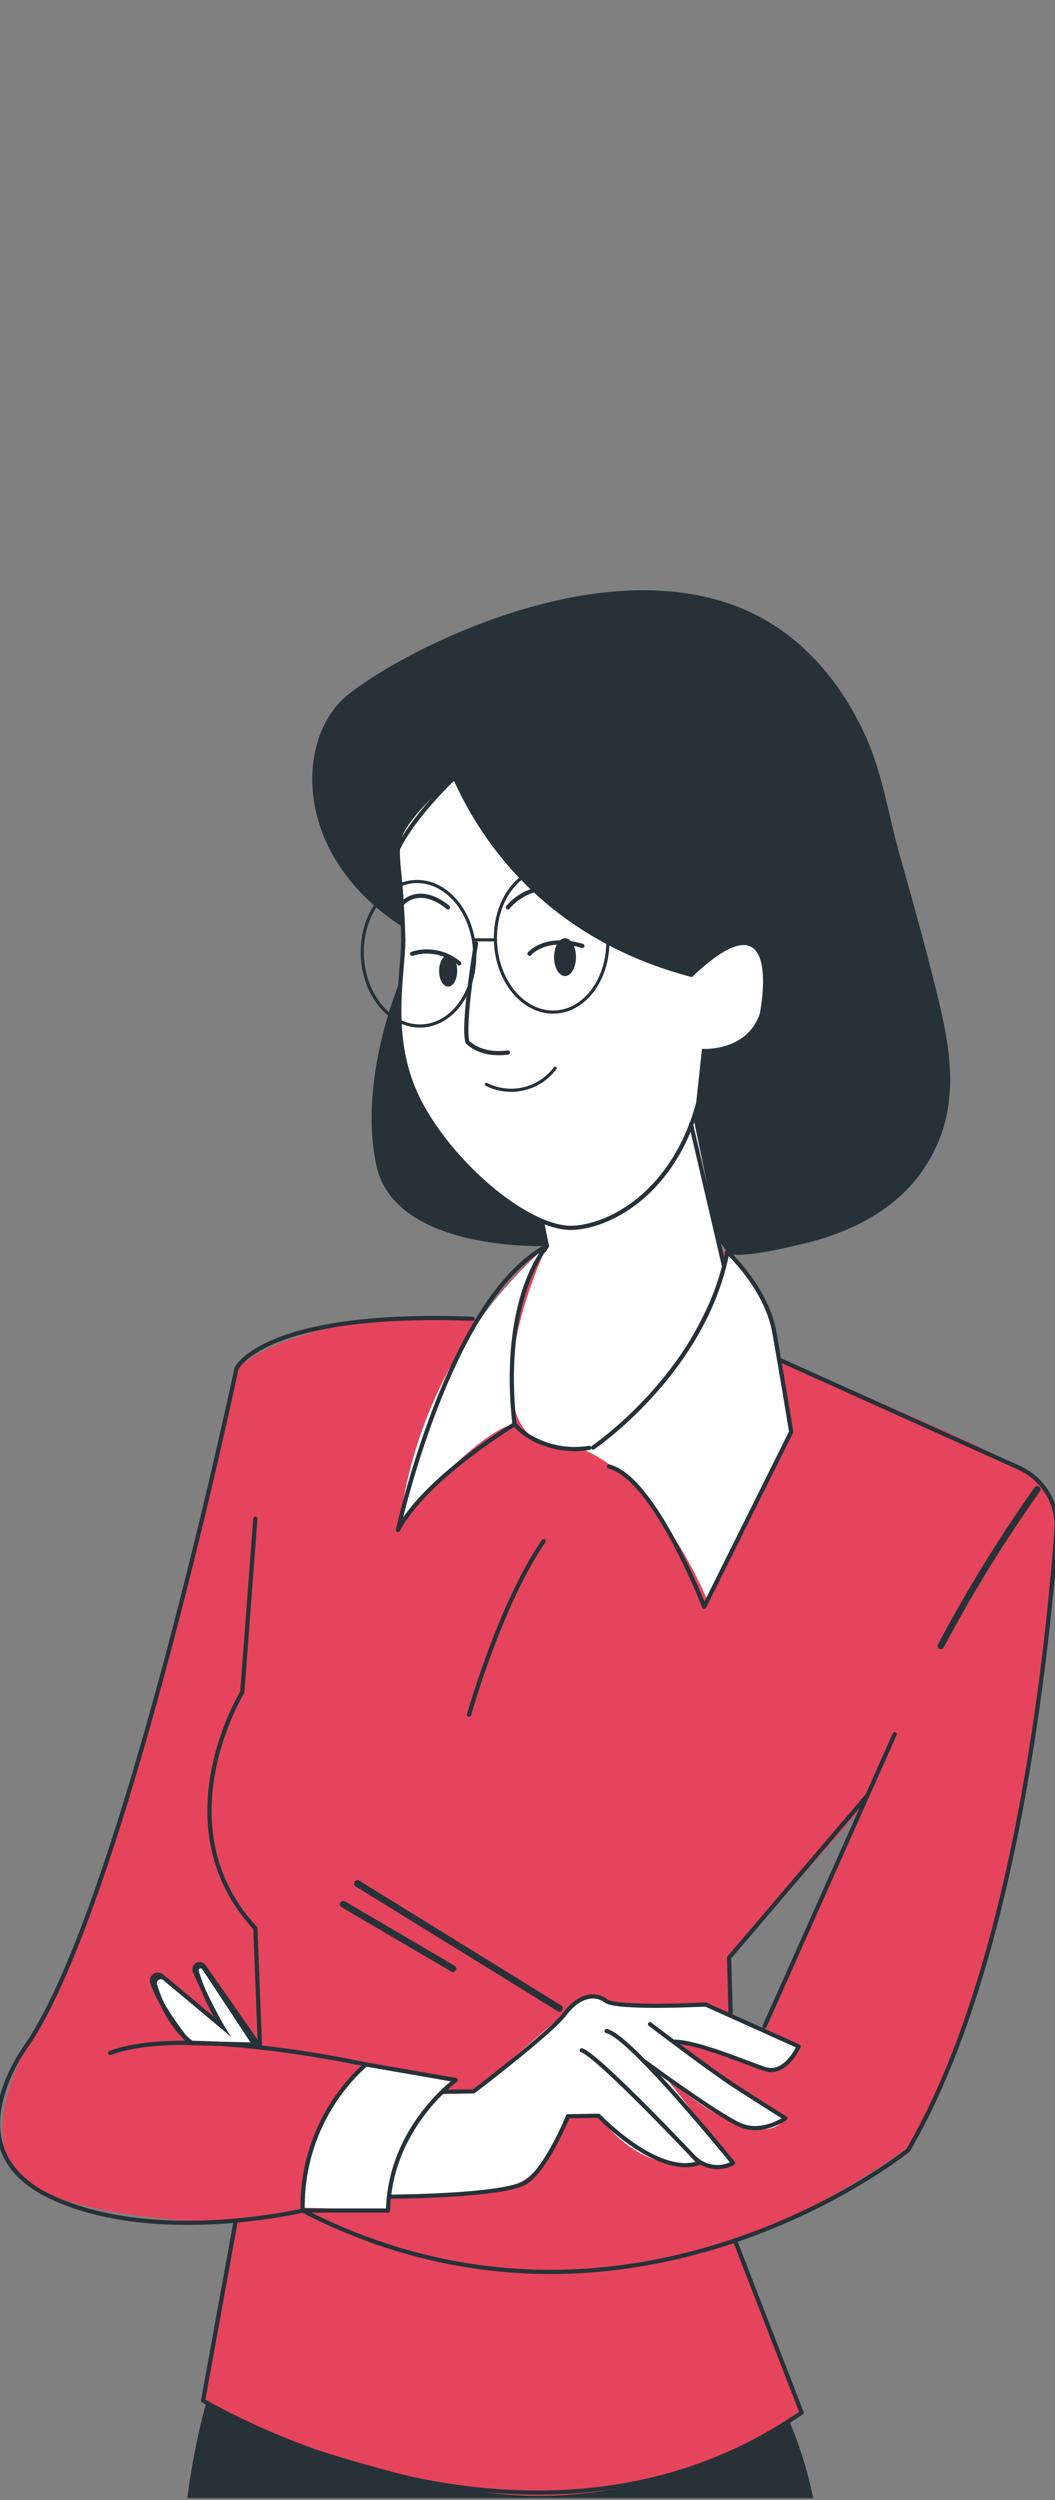 <svg width="250" height="592" viewBox="0 0 250 592" fill="none" xmlns="http://www.w3.org/2000/svg">
<rect x="0" y="0" width="250" height="592" fill="#808080" stroke="none"/>
<g clip-path="url(#clip0_2166_4508)">
<path d="M172.793 550.01C182.768 562 189.609 576.282 192.699 591.573H44.391C44.391 591.573 47.306 565.375 56.405 550.01C65.503 534.644 172.793 550.01 172.793 550.01Z" fill="#263238"/>
<path d="M244.301 349.219C238.118 344.128 184.621 321.981 184.621 321.981C181.762 304.85 172.366 296.489 172.366 296.489C172.366 296.489 139.964 287.069 129.658 295.059C123.49 299.795 118.268 305.65 114.264 312.319C70.758 309.551 56.089 324.062 56.089 324.062C56.089 324.062 40.677 388.571 31.225 422.163C25.47 442.573 17.785 462.388 8.274 481.339C8.274 481.339 -5.727 502.854 4.059 514.504C13.845 526.153 55.81 526.358 55.81 526.358L48.16 568.46C48.16 568.46 59.672 577.749 105.964 588.544C152.256 599.339 189.932 571.302 189.932 571.302L173.852 529.888C190.563 526.506 215.835 508.038 215.835 508.038C240.922 470.879 249.575 371.849 250.206 364.491C250.837 357.134 250.466 354.31 244.301 349.219ZM181.168 481.339C181.168 481.339 173.35 476.694 173.127 476.583L172.793 463.577L204.119 428.275L181.168 481.339Z" fill="#FF4B67"/>
<path opacity="0.1" d="M244.301 349.219C238.118 344.128 184.621 321.981 184.621 321.981C181.762 304.85 172.366 296.489 172.366 296.489C172.366 296.489 139.964 287.069 129.658 295.059C123.49 299.795 118.268 305.65 114.264 312.319C70.758 309.551 56.089 324.062 56.089 324.062C56.089 324.062 40.677 388.571 31.225 422.163C25.47 442.573 17.785 462.388 8.274 481.339C8.274 481.339 -5.727 502.854 4.059 514.504C13.845 526.153 55.81 526.358 55.81 526.358L48.16 568.46C48.16 568.46 59.672 577.749 105.964 588.544C152.256 599.339 189.932 571.302 189.932 571.302L173.852 529.888C190.563 526.506 215.835 508.038 215.835 508.038C240.922 470.879 249.575 371.849 250.206 364.491C250.837 357.134 250.466 354.31 244.301 349.219ZM181.168 481.339C181.168 481.339 173.35 476.694 173.127 476.583L172.793 463.577L204.119 428.275L181.168 481.339Z" fill="black"/>
<path d="M102.158 496.129C102.158 496.129 92.521 509.729 91.017 520.059C97.832 520.506 104.675 520.264 111.442 519.335C121.952 517.774 126.799 518.945 134.616 501.127L141.858 501.015C141.858 501.015 151.365 515.173 165.719 512.163C165.719 512.163 168.671 514.597 173.74 512.274L157.66 491.837C157.66 491.837 178.977 510.955 186.126 501.703L159.535 483.513C159.535 483.513 172.923 485.817 179.831 489.496C186.738 493.174 189.282 484.646 189.282 484.646L167.223 474.688C167.223 474.688 150.344 476.044 146.314 474.576C142.285 473.108 139.741 471.157 136.77 474.056C133.799 476.954 112.241 495.255 112.241 495.255L102.158 496.129Z" fill="white"/>
<path d="M91.629 520.171C91.629 520.171 120.002 520.171 124.904 516.566C129.806 512.962 134.597 501.127 134.597 501.127L141.839 501.015C141.839 501.015 155.821 515.693 165.7 512.163C165.7 512.163 142.006 486.95 137.847 485.501" stroke="#263238" stroke-width="0.986" stroke-linecap="round" stroke-linejoin="round"/>
<path d="M164.827 511.178C166.019 512.254 167.517 512.931 169.111 513.114C170.706 513.297 172.318 512.978 173.722 512.2C173.722 512.2 149.137 481.841 143.715 480.949" stroke="#263238" stroke-width="0.986" stroke-linecap="round" stroke-linejoin="round"/>
<path d="M103.865 495.367L112.24 495.237C112.24 495.237 130.456 481.413 133.817 476.917C137.178 472.421 141.114 471.882 143.602 473.814C146.091 475.747 167.222 474.669 167.222 474.669L189.263 484.591C189.263 484.591 186.18 491.577 181.241 489.942C176.302 488.307 165.179 483.439 159.516 483.457" stroke="#263238" stroke-width="0.986" stroke-linecap="round" stroke-linejoin="round"/>
<path d="M154.02 479.314C154.02 479.314 168.206 490.146 174.445 494.178C180.684 498.209 186.125 501.61 186.125 501.61C186.125 501.61 180.777 505.418 175.578 503.282C170.379 501.145 152.738 488.176 152.738 488.176" stroke="#263238" stroke-width="0.986" stroke-linecap="round" stroke-linejoin="round"/>
<path d="M92.037 523.459C92.037 523.459 93.709 501.294 108.081 492.561L86.003 488.715C86.003 488.715 71.148 505.307 71.668 522.772L92.037 523.459Z" fill="white"/>
<path d="M121.914 337.198C121.914 337.198 118.683 307.749 129.602 294.984C110.536 311.819 98.175 334.966 94.785 360.181C94.785 360.181 113.242 338.814 121.914 337.198Z" fill="white"/>
<path d="M60.304 484.163L48.346 466.048C48.217 465.855 48.024 465.715 47.801 465.653C47.577 465.591 47.339 465.612 47.13 465.711C46.92 465.81 46.754 465.981 46.66 466.193C46.566 466.405 46.552 466.644 46.619 466.866C48.035 471.447 50.052 475.82 52.617 479.871L39.043 468.519C38.805 468.318 38.508 468.199 38.196 468.181C37.885 468.162 37.576 468.244 37.315 468.415C37.054 468.587 36.856 468.837 36.749 469.131C36.642 469.424 36.633 469.744 36.722 470.043C38.003 474.149 40.621 480.206 45.486 483.81L60.304 484.163Z" fill="white" stroke="#263238" stroke-miterlimit="10"/>
<path d="M172.366 296.471C172.366 296.471 181.223 304.256 182.931 313.193C184.64 322.129 187.481 339.204 187.481 339.204L167.668 379.039C167.668 379.039 156.025 350.464 137.958 343.162C138.014 343.05 168.559 324.656 172.366 296.471Z" fill="white"/>
<path d="M172.366 296.489C173.889 298.626 188.669 294.91 190.656 294.446C202.058 291.733 213.199 285.992 219.568 275.773C228.017 262.228 225.306 248.331 221.685 233.857C219.029 223.248 216.114 212.713 213.143 202.272C210.543 192.982 209.095 183.134 205.159 174.402C199.476 161.824 190.304 150.769 177.658 144.897C143.083 128.919 94.712 154.466 82.196 164.722C69.681 174.978 68.734 204.743 99.057 221.706C129.379 238.669 172.292 296.322 172.366 296.489Z" fill="#263238"/>
<path d="M107.357 184.416C107.357 184.416 95.213 194.282 94.823 199.931C94.433 205.579 96.272 211.654 95.566 222.505C94.861 233.355 92.837 252.901 102.344 265.833C102.344 265.833 108.824 281.198 128.433 289.188L129.603 295.059C129.603 295.059 121.674 311.669 121.284 325.567C121.024 335.377 123.419 344.351 139.723 342.939C162.135 329.654 171.587 299.871 171.587 299.871L164.493 265.554L166.35 248.368C166.35 248.368 176.879 249.185 180.035 240.081C180.035 240.081 186.182 210.187 163.955 231.386C136.232 224.14 117.403 206.768 107.357 184.416Z" fill="white"/>
<path d="M115.268 256.785C117.996 258.162 121.122 258.533 124.097 257.833C127.072 257.133 129.705 255.407 131.534 252.957" stroke="#263238" stroke-width="0.75" stroke-linecap="round" stroke-linejoin="round"/>
<path d="M112.797 223.434C112.797 223.434 109.585 242.218 110.754 246.714C110.754 246.714 113.595 250.114 120.354 249.241" stroke="#263238" stroke-linecap="round" stroke-linejoin="round"/>
<path d="M107.357 184.416C107.357 184.416 97.534 193.706 94.006 201.603C94.882 208.539 95.403 215.515 95.566 222.505C95.566 231.2 91.629 246.659 99.836 261.708C108.044 276.758 125.721 291.268 135.86 290.748C145.998 290.228 164.14 279.953 167.334 251.192C167.334 251.192 184.9 249.223 184.046 241.345C183.971 241.401 199.365 214.571 107.357 184.416Z" stroke="#263238" stroke-linecap="round" stroke-linejoin="round"/>
<path d="M171.586 299.871L163.75 266.223" stroke="#263238" stroke-linecap="round" stroke-linejoin="round"/>
<path d="M121.915 337.198C122.96 338.448 124.217 339.504 125.629 340.319C129.864 342.753 134.809 343.652 139.63 342.864" stroke="#263238" stroke-linecap="round" stroke-linejoin="round"/>
<path d="M128.432 289.188C128.784 291.157 129.601 295.059 129.601 295.059L128.97 296.099" stroke="#263238" stroke-linecap="round" stroke-linejoin="round"/>
<path d="M112.463 225.162C112.946 234.6 107.394 242.552 100.059 242.943C92.725 243.333 86.356 235.975 85.873 226.537C85.39 217.098 90.961 209.146 98.295 208.756C105.63 208.366 111.981 215.723 112.463 225.162Z" stroke="#263238" stroke-width="0.75" stroke-linecap="round" stroke-linejoin="round"/>
<path d="M131.593 239.65C138.936 239.272 144.496 231.315 144.012 221.877C143.527 212.439 137.182 205.093 129.838 205.471C122.495 205.848 116.935 213.805 117.419 223.243C117.904 232.682 124.249 240.027 131.593 239.65Z" stroke="#263238" stroke-width="0.75" stroke-linecap="round" stroke-linejoin="round"/>
<path d="M132.146 476.248L84.183 446.651C84.048 446.535 83.953 446.378 83.913 446.204C83.873 446.031 83.889 445.848 83.96 445.685C84.049 445.488 84.213 445.335 84.414 445.258C84.616 445.181 84.84 445.188 85.037 445.276L133.019 474.911C133.107 474.964 133.184 475.034 133.245 475.118C133.305 475.202 133.348 475.297 133.371 475.398C133.393 475.498 133.395 475.603 133.376 475.704C133.357 475.806 133.318 475.902 133.26 475.988C133.192 476.115 133.09 476.22 132.965 476.292C132.84 476.364 132.698 476.401 132.555 476.397C132.406 476.393 132.263 476.341 132.146 476.248Z" fill="#263238"/>
<path d="M106.93 466.866L80.934 451.63C80.747 451.521 80.611 451.343 80.555 451.134C80.499 450.925 80.529 450.703 80.636 450.515C80.754 450.338 80.935 450.213 81.142 450.165C81.349 450.116 81.567 450.149 81.751 450.255L107.747 465.491C107.836 465.541 107.914 465.608 107.976 465.689C108.039 465.77 108.084 465.862 108.11 465.961C108.136 466.06 108.142 466.163 108.128 466.264C108.113 466.365 108.078 466.462 108.025 466.55C107.954 466.674 107.851 466.777 107.727 466.848C107.603 466.92 107.463 466.958 107.32 466.958C107.184 466.964 107.049 466.932 106.93 466.866Z" fill="#263238"/>
<path d="M222.613 390.503C222.423 390.407 222.278 390.241 222.209 390.039C222.139 389.838 222.151 389.618 222.242 389.425C229.074 376.563 236.721 364.151 245.137 352.266C245.257 352.091 245.441 351.97 245.649 351.929C245.857 351.887 246.073 351.928 246.251 352.043C246.418 352.166 246.531 352.349 246.566 352.553C246.6 352.758 246.554 352.968 246.437 353.139C238.052 364.939 230.441 377.271 223.653 390.057C223.589 390.2 223.484 390.322 223.353 390.408C223.221 390.494 223.067 390.539 222.91 390.54L222.613 390.503Z" fill="#263238"/>
<path d="M108.007 492.561C108.007 492.561 92.335 503.839 91.963 523.459H71.723C71.577 516.954 72.838 510.494 75.422 504.522C78.005 498.551 81.849 493.209 86.69 488.864L108.007 492.561Z" stroke="#263238" stroke-linecap="round" stroke-linejoin="round"/>
<path d="M181.168 479.853L212.011 410.662" stroke="#263238" stroke-linecap="round" stroke-linejoin="round"/>
<path d="M71.723 523.459C71.723 523.459 36.74 531.765 12.173 520.282C-12.393 508.8 6.454 484.163 6.454 484.163C29.387 450.404 56.033 324.08 56.033 324.08C56.033 324.08 62.272 310.424 111.962 312.282" stroke="#263238" stroke-linecap="round" stroke-linejoin="round"/>
<path d="M86.69 488.864C86.69 488.864 43.704 479.425 26.101 486.151" stroke="#263238" stroke-linecap="round" stroke-linejoin="round"/>
<path d="M44.613 483.42C44.613 483.42 38.021 475.412 36.072 469.485C35.973 469.187 35.975 468.864 36.078 468.567C36.18 468.27 36.378 468.015 36.64 467.842C36.902 467.668 37.214 467.586 37.528 467.608C37.841 467.629 38.139 467.754 38.374 467.962L52.616 479.853C50.255 475.63 48.111 471.289 46.192 466.847C46.063 466.566 46.044 466.247 46.14 465.954C46.236 465.66 46.439 465.413 46.709 465.263C46.979 465.113 47.295 465.07 47.595 465.143C47.895 465.217 48.157 465.4 48.327 465.658L61.585 484.628" stroke="#263238" stroke-linecap="round" stroke-linejoin="round"/>
<path d="M184.622 321.962L241.442 347.547C244.287 348.822 246.669 350.944 248.264 353.624C249.859 356.304 250.589 359.411 250.355 362.522C248.089 392.156 240.625 465.714 215.186 509.172C215.186 509.172 148.691 563.053 71.724 523.459" stroke="#263238" stroke-linecap="round" stroke-linejoin="round"/>
<path d="M205.51 425.21L172.773 463.577L173.126 476.583" stroke="#263238" stroke-linecap="round" stroke-linejoin="round"/>
<path d="M111.145 406.054C111.145 406.054 118.479 379.931 128.822 364.937" stroke="#263238" stroke-linecap="round" stroke-linejoin="round"/>
<path d="M55.773 526.358L48.123 568.46C48.123 568.46 126.112 615.541 189.951 571.302L174.168 530.557" stroke="#263238" stroke-linecap="round" stroke-linejoin="round"/>
<path d="M60.508 359.679L57.407 400.722C57.407 400.722 38.022 432.307 60.508 456.61L61.604 484.628" stroke="#263238" stroke-linecap="round" stroke-linejoin="round"/>
<path d="M140.558 342.772C140.558 342.772 166.851 324.991 172.366 296.452C172.366 296.452 181.65 304.999 183.507 315.534C185.364 326.068 187.481 339.056 187.481 339.056L166.87 380.488C166.87 380.488 155.078 349.962 144.308 347.268" stroke="#263238" stroke-linecap="round" stroke-linejoin="round"/>
<path d="M129.602 295.059C129.602 295.059 118.572 307.098 121.914 337.272C121.914 337.272 100.839 349.962 94.303 362.299C94.303 362.299 106.298 307.359 129.602 295.059Z" stroke="#263238" stroke-linecap="round" stroke-linejoin="round"/>
<path d="M112.185 222.561H117.402" stroke="#263238" stroke-width="0.75" stroke-linecap="round" stroke-linejoin="round"/>
<path d="M94.785 232.371C94.785 232.371 84.721 255.595 89.215 276.089C93.709 296.582 129.676 295.059 129.676 295.059L128.506 289.188C128.506 289.188 90.57 271.072 94.785 232.371Z" fill="#263238"/>
<path d="M115.434 163.923C115.434 163.923 133.798 213.178 178.567 218.417" stroke="#263238" stroke-width="0.75" stroke-linecap="round" stroke-linejoin="round"/>
<path d="M128.432 156.677C128.432 156.677 159.181 201.454 200.423 203.033" stroke="#263238" stroke-width="0.75" stroke-linecap="round" stroke-linejoin="round"/>
<path d="M125.479 225.849C125.479 225.849 129.193 221.372 138.013 223.991" stroke="#263238" stroke-linecap="round" stroke-linejoin="round"/>
<path d="M108.805 228.116C107.29 226.829 105.474 225.947 103.526 225.55C101.578 225.154 99.561 225.257 97.664 225.849" stroke="#263238" stroke-linecap="round" stroke-linejoin="round"/>
<path d="M133.892 231.126C135.327 231.126 136.491 229.121 136.491 226.648C136.491 224.175 135.327 222.17 133.892 222.17C132.456 222.17 131.292 224.175 131.292 226.648C131.292 229.121 132.456 231.126 133.892 231.126Z" fill="#263238"/>
<path d="M108.34 229.918C108.34 231.962 107.375 233.634 106.186 233.634C104.998 233.634 104.051 231.999 104.051 229.918C104.051 227.837 105.016 226.202 106.186 226.202C107.356 226.202 108.34 227.893 108.34 229.918Z" fill="#263238"/>
<path d="M120.355 214.869C120.355 214.869 125.796 207.567 136.492 211.153" stroke="#263238" stroke-linecap="round" stroke-linejoin="round"/>
<path d="M106.15 214.869C106.15 214.869 100.208 209.443 95.417 213.828" stroke="#263238" stroke-linecap="round" stroke-linejoin="round"/>
</g>
<defs>
<clipPath id="clip0_2166_4508">
<rect width="250" height="592" fill="white"/>
</clipPath>
</defs>
</svg>
